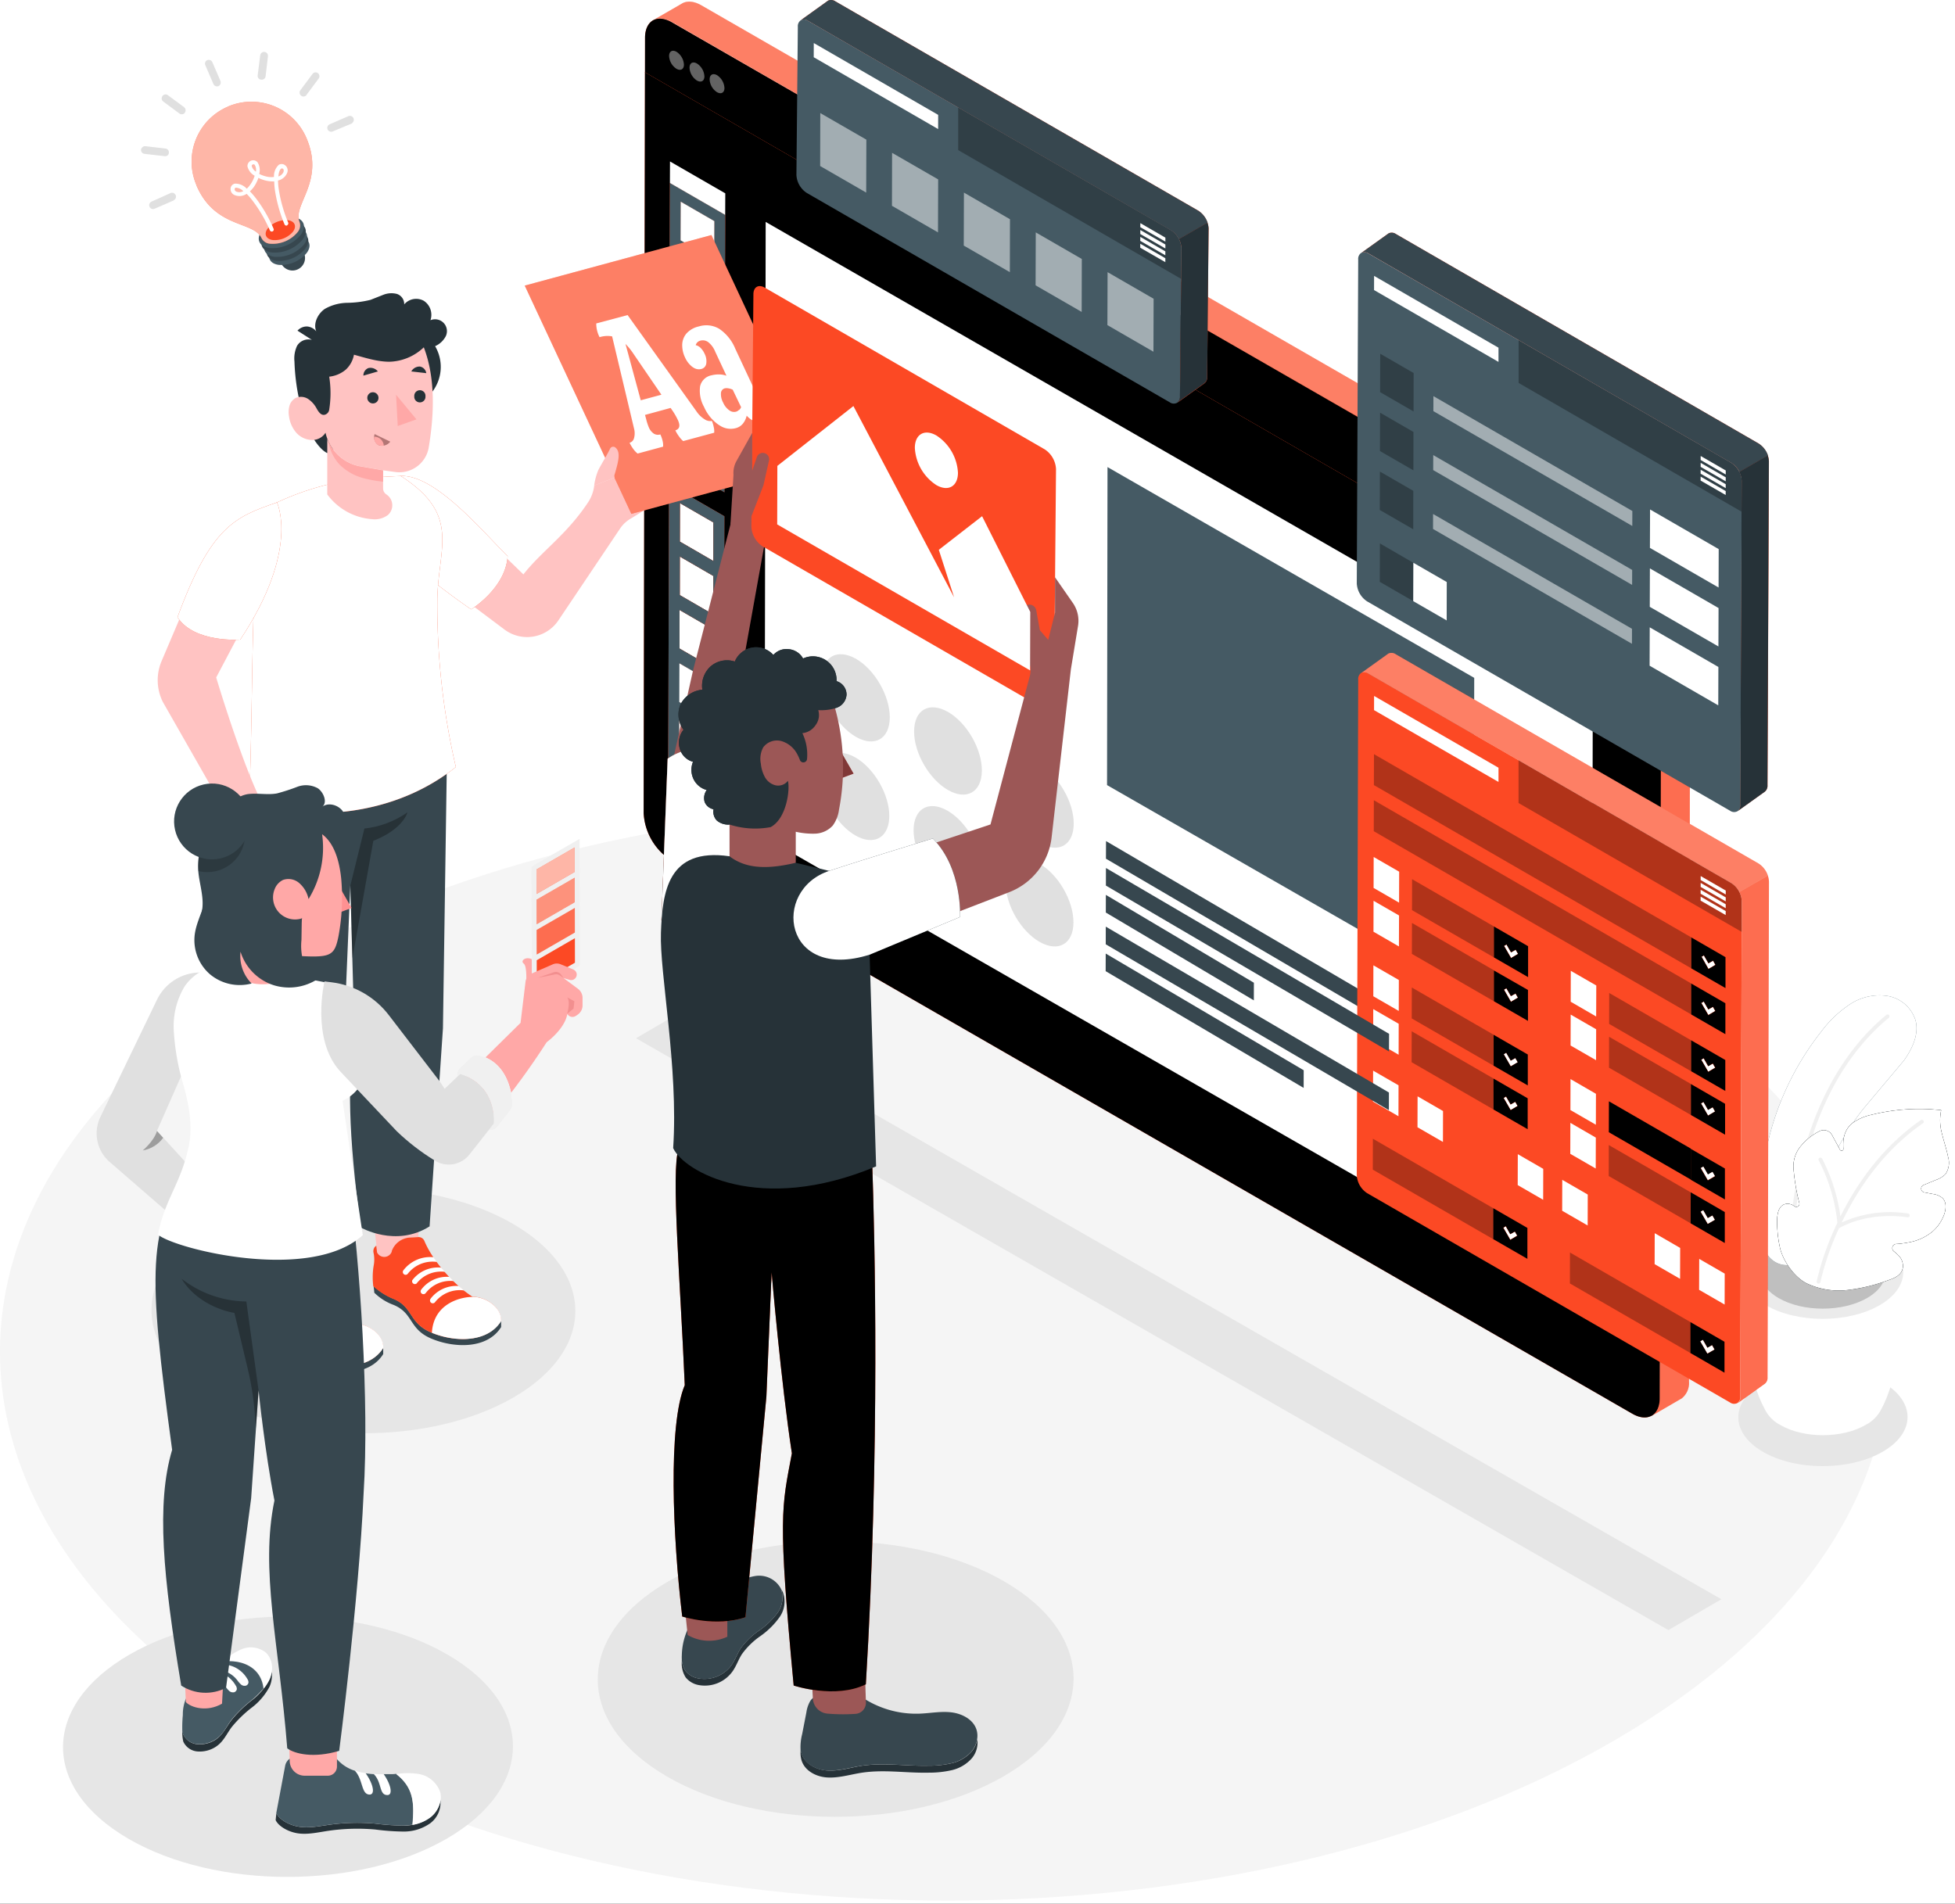 <svg xmlns="http://www.w3.org/2000/svg" xmlns:xlink="http://www.w3.org/1999/xlink" width="191" height="186" fill="none" xmlns:v="https://vecta.io/nano"><style><![CDATA[.B{fill:#fff}.C{fill:#fc4924}.D{opacity:.3}.E{fill:#000}.F{fill:#37474f}.G{opacity:.4}.H{fill:#455a64}.I{fill:#263238}.J{opacity:.2}.K{opacity:.5}.L{fill:#ffa8a7}.M{fill:#ffc3c2}.N{fill:#e0e0e0}.O{fill:#9c5756}.P{fill:#f0f0f0}]]></style><path fill="#373737" d="M0 0h191v186H0z"/><g clip-path="url(#A)"><path d="M-468-1184H972v3851H-468z" class="B"/><path d="M157.323 94.449c-36.155-20.857-94.586-20.857-130.504 0s-35.734 54.722.409 75.595 94.586 20.877 130.508 0 35.743-54.718-.413-75.595z" fill="#f5f5f5"/><g fill="#e6e6e6"><path d="M172.27 135.078c3.239-1.868 8.473-1.868 11.692 0s3.202 4.908-.037 6.773-8.473 1.869-11.692 0-3.202-4.908.037-6.773zm-159.625 26.59c8.588-4.968 22.517-4.968 31.08 0s8.506 13.026-.098 17.994-22.517 4.969-31.08 0-8.51-13.025.098-17.994zm37.451-42.101c-8.109-4.687-21.22-4.687-29.281 0s-8.015 12.268.098 16.959 21.22 4.683 29.281 0 8.015-12.26-.098-16.959zm15.165 34.961c9.107-5.255 23.825-5.255 32.872 0s8.997 13.786-.106 19.045-23.826 5.255-32.872 0-9.001-13.79.106-19.045zm-3.124-53.086L163 159.272l5.174-3.014L67.285 98.441l-5.149 3.001z"/></g><path d="M29.71 24.74c.092.224.115.47.067.708s-.165.455-.337.626-.39.287-.627.334a1.23 1.23 0 0 1-.707-.07c-.224-.093-.415-.249-.55-.45s-.207-.438-.208-.68.07-.479.204-.681.324-.36.547-.454a1.23 1.23 0 0 1 .469-.098c.161-.002.322.029.471.089a1.23 1.23 0 0 1 .401.263c.115.113.207.248.27.396v.016z" class="F"/><path d="M27.244 25.881c-.932-.115-1.227-.818-.663-1.57a3.25 3.25 0 0 1 2.711-1.145c.932.114 1.227.818.663 1.562a3.27 3.27 0 0 1-1.219.899c-.471.2-.982.287-1.493.254z" class="H"/><path d="M27.032 25.492c-.961-.123-1.268-.843-.687-1.636a3.37 3.37 0 0 1 2.797-1.19c.961.123 1.268.843.679 1.636a3.33 3.33 0 0 1-2.789 1.19z" class="F"/><path d="M26.814 25.091c-.99-.123-1.305-.863-.691-1.636.347-.415.787-.742 1.285-.956s1.038-.306 1.578-.271c.99.119 1.309.863.712 1.66-.352.413-.797.737-1.298.945s-1.044.297-1.585.257z" class="H"/><path d="M26.578 24.67c-1.018-.123-1.341-.892-.724-1.709.362-.431.82-.771 1.339-.991a3.56 3.56 0 0 1 1.643-.273c1.018.127 1.346.892.724 1.713a3.56 3.56 0 0 1-1.339.988c-.518.219-1.081.312-1.642.271z" class="F"/><path d="M26.348 24.237c-1.059-.139-1.374-.908-.744-1.75.37-.436.837-.779 1.364-1.001s1.099-.316 1.67-.275c1.039.123 1.374.908.74 1.746a3.62 3.62 0 0 1-3.03 1.28z" class="H"/><use xlink:href="#B" class="C"/><g opacity=".6" class="B"><use xlink:href="#B"/></g><path d="M26.651 23.455c-.667-.094-.9-.589-.499-1.125.242-.282.548-.503.892-.645a2.37 2.37 0 0 1 1.087-.172c.667.094.892.593.483 1.137-.241.278-.545.496-.886.636s-.71.198-1.077.169z" class="C"/><path d="M28.054 22.028c-.047.02-.099.02-.146.002s-.086-.054-.107-.1c-.435-1.038-.745-2.124-.924-3.235-.051-.321-.08-.645-.086-.969-.19.007-.381-.003-.569-.033a3.41 3.41 0 0 1-.977-.311 3.55 3.55 0 0 1-.458.904 3.08 3.08 0 0 1-.372.409 8.4 8.4 0 0 1 .634.74c.675.903 1.239 1.883 1.681 2.92.01.024.015.05.015.076s-.006.052-.016.076-.025.046-.044.064-.041.032-.065.042c-.049.018-.104.016-.152-.006s-.086-.06-.106-.109c-.432-1.002-.981-1.949-1.636-2.822-.191-.261-.402-.507-.63-.736a1.25 1.25 0 0 1-.559.207c-.2.023-.403-.003-.591-.076-.143-.051-.263-.152-.338-.284s-.1-.287-.071-.436a.53.53 0 0 1 .409-.409c.218-.007.435.034.635.12s.38.213.526.375a2.13 2.13 0 0 0 .335-.384 3.05 3.05 0 0 0 .438-.879 1.45 1.45 0 0 1-.703-.912.56.56 0 0 1 .343-.558.56.56 0 0 1 .638.149c.105.168.175.356.203.553s.017.397-.036.588c.293.148.608.248.932.299.17.018.341.018.511 0a1.52 1.52 0 0 1 .099-.638c.078-.203.2-.387.355-.539a.53.53 0 0 1 .589 0 .63.63 0 0 1 .241.785 1.25 1.25 0 0 1-.891.736c.008.323.038.646.09.965a13.9 13.9 0 0 0 .9 3.137c.021.048.023.103.004.153s-.055.09-.103.113v.024zm-5.05-3.68c-.02.011-.038.026-.051.046s-.021.041-.023.065c-.037.16.123.249.172.27a.78.78 0 0 0 .667-.057 1.12 1.12 0 0 0-.736-.335l-.029.012zm4.196-1.108c.111-.034.213-.092.299-.169a.82.82 0 0 0 .204-.277c0-.049.07-.225-.074-.311-.022-.017-.049-.027-.078-.027s-.055.009-.078.027c-.123.066-.241.315-.274.757zm-2.507-1.166c-.034.009-.063.03-.081.06s-.024.066-.017.1c.066.224.211.416.409.54a.98.98 0 0 0-.114-.658.14.14 0 0 0-.184-.045l-.012.004z" class="B"/><g class="N"><path d="M21.44 8.353c-.025.024-.054.044-.086.057a.38.38 0 0 1-.293.003c-.095-.038-.17-.111-.21-.204l-.789-1.832c-.042-.091-.046-.194-.011-.288s.105-.17.195-.211a.38.38 0 0 1 .294-.002c.095.038.17.112.209.206l.789 1.828c.029.075.035.157.018.236a.41.41 0 0 1-.116.206zm-3.451 2.736a.38.38 0 0 1-.462 0l-1.599-1.186a.38.38 0 0 1-.13-.248.39.39 0 0 1 .072-.271c.057-.078.142-.131.237-.15a.38.38 0 0 1 .275.051l1.599 1.186c.081.061.135.152.149.252a.39.39 0 0 1-.071.284.24.24 0 0 1-.07.082zm-1.615 4.089c-.04.032-.086.056-.135.07s-.101.018-.151.012l-1.975-.229a.38.38 0 0 1-.335-.409.41.41 0 0 1 .409-.339l1.979.229a.38.38 0 0 1 .335.409.37.37 0 0 1-.127.258zm.637 4.351c-.019.028-.044.052-.074.07l-1.828.793c-.045.021-.094.032-.143.034a.36.36 0 0 1-.145-.024c-.046-.018-.089-.044-.125-.078s-.065-.075-.085-.12a.38.38 0 0 1 .188-.503l1.82-.818c.086-.049.188-.063.284-.039s.179.084.232.168.071.185.051.282-.077.183-.158.239l-.016-.004zm17.435-7.532a.41.41 0 0 1-.074.069l-1.857.773a.38.38 0 0 1-.423-.072.38.38 0 0 1-.087-.42.38.38 0 0 1 .211-.207l1.828-.793a.41.41 0 0 1 .147-.027.38.38 0 0 1 .348.243.39.39 0 0 1 .016.234c-.019.078-.062.148-.122.2h.012zm-4.561-2.646c-.073.056-.165.083-.256.078a.38.38 0 0 1-.245-.109c-.066-.065-.106-.15-.114-.242s.018-.184.072-.258l1.19-1.595c.029-.04.065-.074.107-.1a.38.38 0 0 1 .283-.045c.048.011.093.033.133.062a.38.38 0 0 1 .082.528l-1.19 1.599c-.016.031-.036.058-.061.082zm-4.09-1.636a.41.41 0 0 1-.54-.061.41.41 0 0 1-.082-.282l.249-1.963c.006-.05.021-.098.045-.141s.057-.082.096-.113a.38.38 0 0 1 .535.061.38.38 0 0 1 .081.28l-.233 1.979c-.008.048-.025.095-.051.136a.37.37 0 0 1-.1.105z"/></g><path d="M170.259 124.319l7.839.229 7.844-.229c.335 5.296-.699 10.694-2.122 13.328-.335.678-.879 1.231-1.55 1.578-2.315 1.338-6.053 1.338-8.351 0-.686-.357-1.232-.933-1.554-1.636-1.423-2.633-2.446-8.007-2.106-13.27z" class="B"/><path d="M172.573 121.109c-3.075 1.775-3.092 4.649-.037 6.424s8.016 1.771 11.091 0 3.088-4.649.033-6.424-8.016-1.775-11.087 0z" fill="#ebebeb"/><use xlink:href="#C" class="N"/><g opacity=".15" class="E"><path d="M173.79 121.812c-2.397 1.386-2.413 3.628-.029 5.014s6.253 1.382 8.649 0 2.413-3.628.029-5.014-6.253-1.382-8.649 0z"/></g><use xlink:href="#D" class="H"/><use xlink:href="#D" class="B J"/><path d="M175.047 121.403c.041-.008.079-.03.106-.062s.044-.072.046-.114c.151-3.431 1.263-15.131 9.332-21.776.037-.032.061-.077.065-.126s-.01-.098-.041-.136c-.015-.019-.034-.035-.056-.046a.18.18 0 0 0-.069-.021c-.025-.002-.049 0-.073.008s-.045.019-.063.035c-8.179 6.74-9.316 18.579-9.468 22.047-.001.024.003.049.012.072s.021.044.038.062.037.032.059.042.047.016.071.016h.041z" class="P"/><use xlink:href="#E" class="H"/><use xlink:href="#E" class="E J"/><use xlink:href="#E" class="B J"/><path d="M177.486 125.198a27.3 27.3 0 0 1 1.832-5.316c0-.027.006-.053.017-.077s.028-.045.049-.062l.126-.278c-.221-2.122-.839-4.183-1.819-6.077-.024-.044-.031-.095-.018-.143s.044-.089.087-.115.094-.03.141-.017a.19.19 0 0 1 .113.087c.917 1.766 1.523 3.678 1.791 5.651 1.55-3.108 4.028-6.747 7.848-9.406a.2.2 0 0 1 .066-.031c.025-.005.05-.006.074-.002s.048.013.069.027a.18.18 0 0 1 .052.051c.014.021.024.044.029.068a.18.18 0 0 1 .001.073c-.004.025-.014.048-.027.069s-.031.038-.052.052c-3.942 2.74-6.428 6.543-7.937 9.696 2.033-.917 4.289-1.222 6.494-.879.049.01.092.039.12.08s.039.092.031.141c-.007.036-.025.07-.051.096s-.06.044-.096.051h-.074c-.037 0-3.603-.654-6.686 1.072a27.08 27.08 0 0 0-1.816 5.259c-.007.036-.025.069-.051.096s-.06.044-.096.051c-.024.006-.05.006-.074 0-.047-.01-.089-.038-.116-.079s-.037-.09-.027-.138z" class="P"/><path d="M162.149 136.62l.135-75.741c-.047-.919-.312-1.815-.772-2.612a5.83 5.83 0 0 0-1.874-1.976L65.686 2.169c-.728-.409-1.39-.466-1.873-.196L66.593.366c.483-.307 1.17-.282 1.93.155l93.948 54.1c.772.502 1.415 1.179 1.876 1.976a5.84 5.84 0 0 1 .774 2.612l-.11 75.766a1.92 1.92 0 0 1-.708 1.657l-.147.085-2.744 1.599c.446-.282.736-.867.736-1.697z" class="C"/><g class="B"><path d="M66.593.354c.483-.307 1.17-.282 1.93.155l93.948 54.112a5.57 5.57 0 0 1 2.045 2.262l-2.843 1.636a5.53 5.53 0 0 0-2.024-2.257L65.686 2.169c-.728-.409-1.39-.466-1.873-.196L66.593.354z" class="D"/><path d="M165.121 59.21l-.11 75.766a1.92 1.92 0 0 1-.147.917c-.124.288-.316.542-.561.74l-.147.085-2.744 1.599c.47-.282.761-.867.765-1.697l.106-75.742a5.14 5.14 0 0 0-.621-2.331l2.842-1.636a5.19 5.19 0 0 1 .617 2.298z" class="J"/></g><use xlink:href="#F" class="C"/><use xlink:href="#F" class="E J"/><path d="M74.699 81.792l.106-60.108 80.805 46.457-.106 60.018-80.805-46.367z" class="B"/><path d="M108.156 76.709l.045-31.072 35.828 20.595-.049 31.035-35.824-20.558z" class="H"/><use xlink:href="#G" class="C"/><use xlink:href="#G" class="D E"/><g opacity=".39" class="B"><path d="M70.054 7.347c-.409-.229-.724-.045-.724.409a1.57 1.57 0 0 0 .72 1.251c.409.233.728.045.728-.409-.014-.251-.086-.495-.212-.712a1.6 1.6 0 0 0-.512-.539zm-1.963-1.141c-.409-.233-.724-.049-.724.409a1.58 1.58 0 0 0 .724 1.255c.409.229.728.045.728-.409a1.59 1.59 0 0 0-.728-1.255zm-1.996-1.145c-.409-.229-.724-.045-.724.409a1.57 1.57 0 0 0 .72 1.251c.409.233.728.049.728-.409a1.6 1.6 0 0 0-.724-1.251z"/></g><g class="B"><path d="M69.76 32.047l-.012 3.775.012-3.775zm-.017 5.227l-3.284-1.898 3.284 1.898-.008 3.775.008-3.775zM66.492 23.48l3.288 1.898-3.288-1.898zm1.387 2.249l1.897 1.096-.012 3.775.012-3.775-1.897-1.096z"/><path d="M66.481 28.702l3.284 1.897-3.284-1.897zm-.018 5.223l3.284 1.898-3.284-1.898zm1.301 31.693l1.897 1.096-.012 3.775.012-3.775-1.897-1.096z"/><path d="M66.475 30.154l3.284 1.893-.012 3.775-3.284-1.898.012-3.771zm3.26 10.894l-3.284-1.898.008-3.775 3.284 1.898-.008 3.775zm-3.33 13.324l3.284 1.898-.012 3.775-3.284-1.898.012-3.775zm3.26 10.89l-3.284-1.894.008-3.775 3.288 1.898-.012 3.771zM66.422 49.15l3.284 1.893-.012 3.775-3.284-1.898.012-3.771z"/></g><g class="C"><use xlink:href="#H"/><use xlink:href="#I"/></g><g class="H"><use xlink:href="#H"/><use xlink:href="#I"/></g><g class="B"><path d="M66.481 28.702l.008-3.775 1.39.802 1.898 1.096-.012 3.775-3.284-1.897zm-1.032-10.825l.008-2.102 5.402 3.116-.008 2.106-5.402-3.12zm1.043 5.603l.012-3.775 3.284 1.898-.008 3.775-3.288-1.898zm-.05 17.119l3.288 1.898-.012 3.775-3.284-1.898.008-3.775zm-.077 27.992l.012-3.775 1.386.802 1.898 1.096-.012 3.775-3.284-1.898zm3.281 3.345l-.008 3.775-3.284-1.898.008-3.775 3.284 1.898z"/></g><path d="M135.718 98.383l-.008 1.722-27.661-16.203.008-1.722 27.661 16.203z" class="F"/><g class="N"><path d="M85.917 81.856c1.291-.75 1.288-3.164-.007-5.393s-3.391-3.426-4.681-2.676-1.288 3.164.007 5.393 3.391 3.426 4.682 2.676zm-2.286-17.485c1.828 1.055 3.308 3.615 3.3 5.725s-1.493 2.949-3.321 1.893-3.308-3.615-3.3-5.725 1.472-2.932 3.321-1.894zm8.996 5.194c1.828 1.055 3.308 3.615 3.3 5.725s-1.493 2.949-3.321 1.894-3.308-3.615-3.3-5.725 1.472-2.949 3.321-1.894zm8.948 14.836c1.828 1.055 3.304 3.615 3.3 5.725s-1.493 2.949-3.325 1.893-3.304-3.615-3.3-5.725 1.493-2.949 3.325-1.893zm2.361-1.798c1.291-.75 1.288-3.164-.007-5.393s-3.391-3.426-4.682-2.676-1.288 3.164.007 5.393 3.391 3.426 4.682 2.676zm-9.025 4.449c1.291-.75 1.288-3.164-.007-5.392s-3.391-3.426-4.682-2.676-1.288 3.164.007 5.393 3.391 3.426 4.682 2.676z"/></g><path d="M171.813 43.335l-35.428-20.464c-.102-.075-.223-.121-.35-.133a.71.71 0 0 0-.369.063l-2.65 1.898c.114-.051.24-.071.365-.058a.72.72 0 0 1 .346.132l35.448 20.468a2.24 2.24 0 0 1 .99 1.734l-.139 31.649c.012.122-.008.244-.057.356s-.127.209-.225.282l2.682-1.922a.74.74 0 0 0 .258-.622l.139-31.649a2.23 2.23 0 0 0-.299-.987 2.24 2.24 0 0 0-.711-.747z" class="C"/><path d="M170.027 78.639l.139-31.665a2.23 2.23 0 0 0-1.01-1.75l-35.448-20.447a.72.72 0 0 0-.712-.074c-.105.072-.189.171-.242.287s-.074.244-.06.371l-.139 31.649a2.24 2.24 0 0 0 1.01 1.75l35.448 20.447a.69.69 0 0 0 .357.134c.13.01.26-.016.375-.077.096-.072.172-.167.222-.276a.71.71 0 0 0 .06-.349z" class="H"/><g class="D E"><path d="M138.078 47.96l-.008 3.754-3.267-1.885.012-3.754 3.263 1.885z"/></g><g class="D E"><path d="M138.078 54.986l-.008 3.75-3.267-1.885.012-3.754 3.263 1.889z"/></g><path d="M141.346 56.867l-.008 3.754-3.268-1.885.013-3.75 3.263 1.881z" class="B"/><g class="K B"><path d="M159.443 61.439l-.004 1.464-19.433-11.218.004-1.464 19.433 11.217z"/></g><g class="D E"><path d="M138.094 42.206l-.008 3.75-3.268-1.885.013-3.75 3.263 1.885z"/></g><g class="K B"><path d="M159.477 49.927l-.005 1.464-19.433-11.218.004-1.468 19.434 11.222z"/></g><g class="K B"><path d="M159.459 55.685l-.004 1.464-19.434-11.218.005-1.464 19.433 11.218z"/></g><g class="D E"><path d="M138.11 36.448l-.008 3.754-3.268-1.885.012-3.754 3.264 1.885z"/></g><g class="B"><path d="M167.914 53.652l-.012 3.754-6.707-3.873.013-3.754 6.706 3.873zm-.031 11.516l-.012 3.75-6.707-3.873.012-3.75 6.707 3.873zm.016-5.758l-.013 3.754-6.706-3.873.012-3.754 6.707 3.873z"/></g><g class="D E"><path d="M169.154 45.236c.293.191.536.447.712.749a2.23 2.23 0 0 1 .298.989v3.03l-21.797-12.587v-4.192l20.787 12.011z"/></g><g class="B"><path d="M146.4 33.974l-12.154-7.018-.004 1.386L146.4 35.36v-1.386zm19.752 10.579v.393l2.45 1.415v-.393l-2.45-1.415zm-.004 2.401l2.446 1.411.004-.385-2.45-1.415v.389zm.004-1.338l2.446 1.411.004-.388-2.45-1.415v.393zm-.004.667l2.45 1.411v-.384l-2.45-1.415v.389z"/></g><path d="M171.813 43.335l-35.428-20.464c-.102-.075-.223-.121-.35-.133a.71.71 0 0 0-.369.063l-2.65 1.898c.114-.051.24-.071.365-.058a.72.72 0 0 1 .346.132l35.448 20.468c.334.211.602.511.773.867l2.785-1.599a2.24 2.24 0 0 0-.92-1.174z" class="F"/><path d="M169.92 46.107c.147.272.228.575.238.883l-.139 31.649c.012.122-.008.244-.057.356s-.128.209-.226.282l2.683-1.922a.74.74 0 0 0 .258-.622l.139-31.649a1.75 1.75 0 0 0-.111-.577l-2.785 1.599z" class="I"/><path d="M117.068 20.585L81.62.137c-.103-.074-.224-.12-.35-.133s-.254.008-.37.06l-2.65 1.902a.72.72 0 0 1 .712.074l35.447 20.468a2.23 2.23 0 0 1 .715.754 2.24 2.24 0 0 1 .296.996l-.139 14.473a.72.72 0 0 1-.057.355.71.71 0 0 1-.222.283l2.683-1.922c.088-.076.156-.171.2-.279a.73.73 0 0 0 .054-.339l.139-14.477a2.25 2.25 0 0 0-.292-1.005 2.24 2.24 0 0 0-.718-.762z" class="C"/><path d="M115.281 38.713l.139-14.473a2.23 2.23 0 0 0-1.01-1.75L78.962 2.043a.72.72 0 0 0-.712-.074.71.71 0 0 0-.303.654L77.809 17.1c.019.351.12.692.296.996a2.23 2.23 0 0 0 .714.754l35.448 20.448c.105.077.229.124.359.134a.7.7 0 0 0 .377-.077.72.72 0 0 0 .223-.285.73.73 0 0 0 .055-.357z" class="H"/><g class="K B"><path d="M84.642 13.645l-.016 5.173-4.498-2.597.012-5.173 4.503 2.597z"/></g><g class="K B"><path d="M91.657 17.53l-.016 5.177-4.498-2.597.012-5.177 4.503 2.597z"/></g><g class="K B"><path d="M98.673 21.419l-.012 5.173-4.503-2.597.016-5.177 4.498 2.601z"/></g><g class="K B"><path d="M105.691 25.304l-.013 5.173-4.502-2.597.016-5.173 4.499 2.597z"/></g><g class="K B"><path d="M112.706 29.189l-.016 5.177-4.499-2.601.017-5.173 4.498 2.597z"/></g><g class="D E"><path d="M114.408 22.486a2.23 2.23 0 0 1 .715.754 2.24 2.24 0 0 1 .296.996v3.026L93.613 14.667v-4.192l20.795 12.011z"/></g><g class="B"><path d="M91.658 11.224L79.504 4.206 79.5 5.592l12.154 7.018.004-1.386zm19.752 10.579l-.004.393 2.45 1.411v-.389l-2.446-1.415zm-.008 2.401l2.45 1.411v-.384l-2.45-1.415v.389zm.004-1.337l2.45 1.411v-.389l-2.45-1.415v.393zm-.004.666l2.45 1.411v-.384l-2.446-1.415-.004.389z"/></g><path d="M117.068 20.585L81.62.137c-.103-.074-.224-.12-.35-.133s-.254.008-.37.06l-2.65 1.902a.72.72 0 0 1 .712.074l35.447 20.468c.334.211.602.511.773.867l2.802-1.615c-.162-.485-.485-.899-.916-1.174z" class="F"/><path d="M115.182 23.357c.146.272.227.575.237.883l-.139 14.473a.72.72 0 0 1-.056.355c-.049.112-.125.209-.222.283l2.683-1.922c.087-.076.156-.171.2-.279a.74.74 0 0 0 .053-.339l.139-14.477a1.75 1.75 0 0 0-.11-.577l-2.785 1.599z" class="I"/><g class="C"><path d="M171.814 84.377l-35.448-20.447c-.103-.074-.224-.12-.35-.133s-.254.008-.37.06l-2.65 1.902a.72.72 0 0 1 .366-.058c.124.013.244.058.346.132l35.448 20.468a2.24 2.24 0 0 1 1.01 1.75l-.139 48.428c.012.122-.008.244-.057.356s-.127.209-.226.282l2.683-1.922c.089-.076.159-.172.204-.28a.74.74 0 0 0 .054-.342l.139-48.428a2.25 2.25 0 0 0-.292-1.005 2.24 2.24 0 0 0-.718-.762z"/><path d="M170.027 136.461l.139-48.428a2.23 2.23 0 0 0-.296-.996c-.175-.304-.42-.563-.714-.754l-35.448-20.468a.72.72 0 0 0-.712-.074c-.104.072-.188.17-.241.286a.7.7 0 0 0-.061.369l-.139 48.432a2.24 2.24 0 0 0 .295.996c.176.304.421.563.715.755l35.448 20.447a.69.69 0 0 0 .357.134c.13.01.26-.016.375-.077.095-.071.171-.165.221-.274s.07-.228.061-.347z"/></g><g class="D E"><path d="M169.155 86.278a2.24 2.24 0 0 1 1.01 1.75v3.026l-21.806-12.592v-4.192l20.796 12.007z"/></g><g class="B"><path d="M136.651 100.031l-2.487-1.435-.008 3.022 2.487 1.436.008-3.023zm.014-4.277l-2.487-1.435-.008 3.022 2.486 1.435.009-3.022zm9.735-20.742l-12.154-7.013-.004 1.386 12.158 7.018v-1.39zm21.189 23.768l-.237-.409-.45.254-.446-.769-.241.131.687 1.186.687-.393zm-30.905-9.332l-2.49-1.435-.008 3.022 2.486 1.44.012-3.026zm.012-4.278l-2.491-1.435-.008 3.022 2.491 1.439.008-3.026z"/></g><g class="C"><path d="M134.223 78.189l-.008 3.026 31.015 17.904.008-3.022-31.015-17.908z"/><use xlink:href="#J"/><path d="M134.235 73.687l-.008 3.022 31.014 17.908.009-3.022-31.015-17.908z"/></g><path d="M167.601 94.277l-.238-.413-.449.254-.446-.773-.241.139.687 1.182.687-.388z" class="B"/><use xlink:href="#K" class="C"/><path d="M148.315 93.206l-.237-.413-.45.258-.445-.773-.242.135.687 1.186.687-.393z" class="B"/><g class="C"><use xlink:href="#L"/><path d="M137.939 93.202l8.004 4.621.008-3.022-8.003-4.621-.009 3.022zm8.024-2.679l-8.004-4.621-.008 3.026 8.003 4.617.009-3.022z"/></g><path d="M147.615 97.876l.687-.393-.238-.413-.449.254-.446-.769-.237.135.683 1.186z" class="B"/><g class="C"><use xlink:href="#M"/><use xlink:href="#N"/><use xlink:href="#O"/><use xlink:href="#P"/><path d="M157.176 111.879l-.008 3.026 8.003 4.621.008-3.026-8.003-4.621z"/><use xlink:href="#Q"/><path d="M157.205 101.299l-.008 3.022 8.003 4.621.013-3.022-8.008-4.621zm.012-4.277l-.008 3.022 8.003 4.621.008-3.022-8.003-4.621z"/></g><path d="M167.571 104.325l-.237-.413-.45.258-.445-.777-.242.139.687 1.186.687-.393z" class="B"/><use xlink:href="#R" class="C"/><g class="B"><path d="M153.443 102.154l2.491 1.435.008-3.022-2.49-1.435-.009 3.022zm2.511-5.864l-2.491-1.435-.008 3.022 2.487 1.44.012-3.026zm10.918 12.706l.687-.393-.237-.417-.45.258-.445-.773-.238.139.683 1.186z"/></g><g class="C"><path d="M137.924 99.508l8.003 4.621.008-3.022-8.003-4.621-.008 3.022z"/><use xlink:href="#S"/></g><g class="B"><path d="M147.599 104.182l.687-.392-.241-.413-.446.257-.446-.773-.241.135.687 1.186zm-.014 3.73l-.445-.777-.242.139.687 1.186.688-.393-.238-.417-.45.262z"/></g><use xlink:href="#T" class="C"/><path d="M140.973 111.576l.008-3.022-2.486-1.435-.009 3.022 2.487 1.435z" class="B"/><g class="C"><path d="M137.912 103.786l8.003 4.621.008-3.022-8.003-4.622-.008 3.023zm7.975 14.264l-11.758-6.789-.008 3.022 11.757 6.789.009-3.022z"/></g><path d="M147.301 120.692l.249.433.687-.392-.237-.414-.45.258-.445-.773-.242.135.438.753z" class="B"/><g class="C"><use xlink:href="#U"/><path d="M165.142 129.169l-11.757-6.788-.008 3.022 11.757 6.788.008-3.022z"/></g><g class="E"><path d="M134.223 78.189l-.008 3.026 31.015 17.904.008-3.022-31.015-17.908zm.012-4.502l-.008 3.022 31.014 17.908.009-3.022-31.015-17.908zm3.704 19.515l8.004 4.621.008-3.022-8.003-4.621-.009 3.022zm8.024-2.679l-8.004-4.621-.008 3.026 8.003 4.617.009-3.022zm11.213 21.356l-.008 3.026 8.003 4.621.008-3.026-8.003-4.621z" class="D"/><use xlink:href="#Q" class="D"/><path d="M157.205 101.299l-.008 3.022 8.003 4.621.013-3.022-8.008-4.621zm.012-4.277l-.008 3.022 8.003 4.621.008-3.022-8.003-4.621zm-19.293 2.486l8.003 4.621.008-3.022-8.003-4.621-.008 3.022zm-.012 4.278l8.003 4.621.008-3.022-8.003-4.622-.008 3.023zm7.975 14.264l-11.758-6.789-.008 3.022 11.757 6.789.009-3.022zm19.255 11.119l-11.757-6.788-.008 3.022 11.757 6.788.008-3.022z" class="D"/></g><use xlink:href="#V" class="C"/><g class="E"><use xlink:href="#J" class="G"/><use xlink:href="#K" class="G"/><use xlink:href="#L" class="G"/><use xlink:href="#M" class="G"/><use xlink:href="#N" class="G"/><use xlink:href="#O" class="G"/><use xlink:href="#P" class="G"/><use xlink:href="#R" class="G"/><use xlink:href="#S" class="G"/><use xlink:href="#T" class="G"/><use xlink:href="#U" class="G"/><use xlink:href="#V" class="G"/></g><g class="B"><path d="M167.495 131.852l-.237-.413-.45.258-.282-.495-.164-.283-.241.14.687 1.186.687-.393zm-14.081-19.114l2.486 1.435.009-3.022-2.487-1.44-.008 3.027zm.014-4.278l2.486 1.435.008-3.022-2.486-1.439-.008 3.026zm14.116 6.449l-.237-.413-.45.258-.446-.773-.241.135.683 1.186.691-.393zm-.012 4.274l-.241-.413-.446.257-.446-.773-.241.135.687 1.186.687-.392zm-30.897-13.14l-2.486-1.435-.012 3.022 2.49 1.435.008-3.022zm11.642 9.749l2.487 1.436.008-3.022-2.486-1.436-.009 3.022zm4.344 2.507l2.491 1.44.008-3.022-2.491-1.44-.008 3.022zm9.041 2.192l-.008 3.026 2.487 1.436.008-3.022-2.487-1.44zm4.336 5.533l2.495 1.44.008-3.022-2.491-1.44-.012 3.022zm.154-40.429v.393l2.45 1.411v-.388l-2.45-1.415zm-.004 2.401l2.446 1.411.004-.389-2.45-1.411v.388zm.004-1.337l2.446 1.411.004-.389-2.45-1.415v.393zm-.004.666l2.45 1.411v-.384l-2.45-1.415v.388z"/><path d="M171.814 84.377l-35.448-20.447c-.103-.074-.224-.12-.35-.133s-.254.008-.37.06l-2.65 1.902a.72.72 0 0 1 .366-.058c.124.013.244.058.346.132l35.448 20.468c.334.21.602.51.772.867l2.785-1.599c-.154-.488-.471-.909-.899-1.19z" class="D"/><path d="M169.92 87.149c.147.272.228.575.238.883l-.139 48.428c.012.121-.008.244-.057.356s-.128.209-.226.282l2.683-1.922c.089-.076.159-.172.204-.28a.74.74 0 0 0 .054-.342l.139-48.428a1.75 1.75 0 0 0-.111-.577l-2.785 1.599z" class="J"/></g><g class="F"><path d="M127.369 104.571l-.004 1.726-19.344-11.406.005-1.722 19.343 11.402zm-4.867-8.551l-.004 1.722-14.461-8.58.004-1.726 14.461 8.584zm13.193 10.726l-.004 1.722-27.662-16.203.004-1.726 27.662 16.206zm.015-5.733l-.008 1.722-27.657-16.207.004-1.718 27.661 16.203z"/></g><path d="M65.702 44.929s.29-1.227-.483-1.399c0 0 .667-1.407-.176-1.685s-1.906 2.536-3.141 3.681c-.225.254-1.669 1.558-1.861 1.137l-1.983.765c-.066.564-.257 1.106-.56 1.587-2.126 3.239-4.552 4.801-6.363 7.108l-1.758-1.705-3.345 4.65 3.272 2.454a3.68 3.68 0 0 0 2.81.672 3.68 3.68 0 0 0 2.429-1.563l6.044-8.997a3.16 3.16 0 0 1 1.002-.945c.961-.569 2.814-1.722 3.496-2.564.961-1.129 1.076-2.376.618-3.194z" class="M"/><use xlink:href="#W" class="C"/><use xlink:href="#W" class="B D"/><path d="M69.505 22.965l10.412 22.304-18.235 4.94-10.416-22.304 18.239-4.94z" class="C"/><g class="D B"><path d="M69.505 22.965l10.412 22.304-18.235 4.94-10.416-22.304 18.239-4.94z"/></g><g class="B"><path d="M74.993 39.613l.262.564a.82.82 0 0 1-.249.617 1.26 1.26 0 0 1-1.57.229 2.22 2.22 0 0 1-.487-.409 1.86 1.86 0 0 1-.356.761 1.31 1.31 0 0 1-.724.462 1.92 1.92 0 0 1-1.509-.237l-.192-.123c-.612-.44-1.093-1.038-1.39-1.73a3.22 3.22 0 0 1-.38-2 1.41 1.41 0 0 1 1.133-1.08 2.76 2.76 0 0 1 .736-.082c.241.002.48.045.707.127l-1.092-2.335c-.144-.373-.383-.702-.695-.953l-.061-.041c-.101-.062-.214-.103-.331-.12a.89.89 0 0 0-.352.018.62.62 0 0 0-.474.446.78.78 0 0 1 .258.098 1.01 1.01 0 0 1 .229.176 1.86 1.86 0 0 1 .372.544 1.59 1.59 0 0 1 .172.985.64.64 0 0 1-.164.336c-.087.093-.199.159-.323.188a.95.95 0 0 1-.376.016.97.97 0 0 1-.353-.13c-.045-.025-.09-.057-.135-.086a2.38 2.38 0 0 1-.724-.932 2.76 2.76 0 0 1-.274-1.227 1.76 1.76 0 0 1 .409-1.104 2.29 2.29 0 0 1 1.227-.699c.321-.099.659-.132.993-.095s.657.141.949.308l.066.041a4.32 4.32 0 0 1 1.542 1.93l2.176 4.658a1.67 1.67 0 0 0 .618.769c.112.064.236.102.364.111zm-2.773.442a.72.72 0 0 0 .184-.274l-.818-1.705a1.56 1.56 0 0 0-.409-.131.93.93 0 0 0-.372 0 .5.5 0 0 0-.368.45 1.69 1.69 0 0 0 .213.941 1.82 1.82 0 0 0 .564.728c.035.027.072.052.11.074a.75.75 0 0 0 .572.09c.111-.029.212-.088.29-.172m-2.459 1.659c.047.184.063.375.049.564l-3.03.818a2.32 2.32 0 0 1-.409-.458c-.139-.184-.258-.383-.356-.593.409-.119.507-.454.241-1.018a6.58 6.58 0 0 0-.462-.818l-.241-.352-2.503.683.106.384c.065.279.152.553.262.818a1.37 1.37 0 0 0 .511.638.79.79 0 0 0 .302.097.78.78 0 0 0 .316-.031 2.98 2.98 0 0 1 .221.63c.047.184.063.375.049.564l-2.49.675a2.22 2.22 0 0 1-.429-.458c-.138-.187-.257-.387-.356-.597a.62.62 0 0 0 .434-.446 1.79 1.79 0 0 0 0-.953l-2.139-8.997a2.65 2.65 0 0 0-1.227.078 2.9 2.9 0 0 1-.323-1.341l3.063-.818 6.727 9.406a2.6 2.6 0 0 0 .789.773.95.95 0 0 0 .343.154.97.97 0 0 0 .376.01c.079.19.138.387.176.589zm-7.124-2.605l2.016-.544-2.83-4.143a6.26 6.26 0 0 0-.679-.818l1.493 5.517"/></g><path d="M40.882 117.776v3.096l-.818.045a2 2 0 0 0-1.086.393c-.316.235-.555.557-.689.927v.054a.78.78 0 0 1-.387.432c-.18.089-.387.105-.578.046-.102-.032-.197-.085-.278-.155s-.146-.157-.192-.254l-.409-3.574 4.437-1.01z" class="M"/><path d="M42.097 130.171c2.167.928 5.484 1.108 6.862-1.104v.597c-1.378 2.212-4.695 2.045-6.862 1.108s-1.693-2.453-3.636-3.271c-.712-.258-1.359-.667-1.898-1.199 0-.175-.037-.409-.066-.65a6.53 6.53 0 0 0 1.963 1.247c1.943.835 1.468 2.348 3.636 3.272z" class="F"/><path d="M36.499 123.706a3.17 3.17 0 0 0 0-1.28.68.68 0 0 1-.013-.293c.017-.098.055-.191.111-.272l.164-.159.078.658c.065.14.171.256.303.336s.285.118.438.11a.77.77 0 0 0 .425-.152.78.78 0 0 0 .269-.363v-.054c.134-.37.373-.692.689-.927a2 2 0 0 1 1.086-.393l.818-.045a.6.6 0 0 1 .355.092.61.61 0 0 1 .238.28c.867 2.085 3.038 4.404 4.715 5.463 1.227-.028 2.756.994 2.756 2.237v.123c-1.378 2.212-4.695 2.045-6.862 1.104s-1.693-2.454-3.636-3.251a6.55 6.55 0 0 1-1.963-1.247c-.084-.654-.074-1.316.029-1.967z" class="C"/><g class="B"><path d="M40.69 125.415c-.049.034-.107.051-.166.049s-.116-.024-.162-.061-.079-.089-.093-.146-.01-.119.013-.173a3.15 3.15 0 0 1 1.255-.984 3.14 3.14 0 0 1 1.575-.243l.356.409a3.03 3.03 0 0 0-2.777 1.149zm-.854-.957c-.022.028-.05.051-.081.068s-.066.028-.101.031-.071 0-.105-.011-.066-.028-.093-.051c-.056-.045-.092-.11-.1-.181s.011-.143.055-.199a3.31 3.31 0 0 1 1.31-1.023 3.3 3.3 0 0 1 1.642-.253l.323.462a3.06 3.06 0 0 0-2.85 1.157z"/><path d="M41.582 126.352c-.047.054-.113.089-.185.096s-.143-.015-.2-.06-.092-.11-.1-.181.011-.142.055-.199a3.13 3.13 0 0 1 1.218-.978 3.12 3.12 0 0 1 1.539-.269l.409.409c-.519-.056-1.044.023-1.523.23a3.03 3.03 0 0 0-1.212.952zm4.621.368c1.227-.029 2.756.993 2.756 2.236v.123c-1.358 2.18-4.597 2.045-6.764 1.145.168-2.989 3.026-3.529 4.008-3.504z"/><path d="M42.495 127.243c-.046.056-.113.091-.185.098s-.144-.015-.2-.061a.28.28 0 0 1-.045-.381c.319-.423.739-.759 1.222-.977s1.014-.311 1.542-.27l.515.434a3.06 3.06 0 0 0-2.85 1.157z"/></g><path d="M29.363 120.409v3.1l-.818.045a2.01 2.01 0 0 0-1.085.392c-.315.234-.555.556-.689.925v.053c-.068.189-.206.345-.386.434a.78.78 0 0 1-.579.045c-.102-.032-.197-.085-.278-.155a.78.78 0 0 1-.192-.254l-.409-3.574 4.437-1.011z" class="M"/><path d="M30.577 132.809c2.163.924 5.484 1.104 6.862-1.108v.601c-1.378 2.212-4.699 2.044-6.862 1.104s-1.693-2.454-3.636-3.272a5.26 5.26 0 0 1-1.898-1.194c0-.176-.037-.409-.065-.654a6.59 6.59 0 0 0 1.963 1.251c1.942.834 1.48 2.344 3.636 3.272z" class="F"/><path d="M24.98 126.339c.087-.421.087-.855 0-1.276-.026-.096-.031-.197-.014-.295s.055-.191.112-.273l.159-.16.082.663a.78.78 0 0 0 .742.437c.153-.007.3-.06.424-.151a.78.78 0 0 0 .27-.36v-.053c.134-.369.374-.691.689-.925a2.01 2.01 0 0 1 1.085-.392l.818-.045a.6.6 0 0 1 .593.372c.867 2.086 3.038 4.401 4.715 5.464 1.227-.029 2.756.99 2.756 2.233v.123c-1.378 2.212-4.699 2.044-6.862 1.108s-1.693-2.454-3.636-3.251c-.723-.298-1.388-.722-1.963-1.252a6.95 6.95 0 0 1 .029-1.967z" class="C"/><g class="B"><path d="M29.175 128.053c-.047.054-.114.087-.186.094s-.143-.016-.199-.062c-.028-.021-.051-.048-.069-.079a.26.26 0 0 1-.033-.099c-.004-.035-.001-.071.008-.105a.27.27 0 0 1 .048-.093 3.13 3.13 0 0 1 1.253-.986c.496-.215 1.039-.298 1.577-.241l.356.409a3.04 3.04 0 0 0-1.531.217 3.03 3.03 0 0 0-1.225.945zm-.859-.957c-.049.037-.11.057-.172.055s-.122-.024-.169-.064-.08-.095-.092-.156a.27.27 0 0 1 .025-.179 3.31 3.31 0 0 1 1.306-1.009 3.3 3.3 0 0 1 1.631-.25l.323.462a3.05 3.05 0 0 0-2.85 1.141zm1.743 1.893c-.047.054-.114.088-.186.094a.28.28 0 0 1-.199-.061c-.056-.045-.091-.11-.1-.181s.011-.143.055-.199a3.13 3.13 0 0 1 1.218-.979 3.14 3.14 0 0 1 1.539-.269l.409.43c-.518-.06-1.042.017-1.522.221a3.01 3.01 0 0 0-1.214.944zm4.625.356c1.227-.029 2.756.99 2.756 2.233v.123c-1.358 2.179-4.597 2.044-6.764 1.145.168-2.978 3.026-3.513 4.008-3.501z"/><path d="M30.974 129.881c-.049.037-.11.057-.172.055s-.122-.024-.169-.064-.08-.095-.092-.156-.004-.124.025-.179c.318-.425.738-.762 1.221-.981s1.014-.312 1.543-.27l.515.437a3.07 3.07 0 0 0-1.593.189c-.505.204-.946.538-1.278.969z"/></g><path d="M43.684 72.812l-.409 27.657-1.305 19.356c-3.304 2.089-6.719.11-6.719.11-1.251-9.173-1.3-14.841-.617-18.656l-.409-14.767-.642 15.263-3.116 19.56c-3.39 2.2-7.075-.066-7.075-.066 0-7.03-.72-15.384 1.227-20.447-1.37-15.671.941-27.711.941-27.711l18.125-.299z" class="F"/><path d="M35.602 80.954l-1.37 5.558.196 7.132 2.045-11.492c2.948-1.153 3.333-2.777 3.333-2.777-1.247.871-2.692 1.414-4.204 1.579z" class="D E"/><use xlink:href="#X" class="C"/><use xlink:href="#X" opacity=".6" class="B"/><path d="M41.401 39.09c.808-.582 1.369-1.445 1.574-2.419s.039-1.99-.466-2.848a2.15 2.15 0 0 0 1.051-.99 1.16 1.16 0 0 0 .087-.678c-.04-.23-.148-.442-.311-.609s-.372-.281-.601-.327-.466-.022-.68.069c.118-.343.117-.716 0-1.06s-.346-.638-.65-.837c-.31-.172-.671-.231-1.02-.167s-.665.247-.894.518a1.04 1.04 0 0 0-.712-1.022 2.14 2.14 0 0 0-1.325.082l-1.255.495c-.74.183-1.499.28-2.261.29s-1.513.207-2.18.581c-.638.409-1.202 1.378-.859 2.212a1.26 1.26 0 0 0-.908-.482c-.175-.002-.348.034-.508.104a1.23 1.23 0 0 0-.42.305l1.411.904a1.29 1.29 0 0 0-1.452.581c-.222.477-.31 1.006-.254 1.53.063 1.994.417 3.969 1.051 5.86.323.977 1.227 2.638 2.151 3.088l9.43-5.177z" class="I"/><g class="M"><path d="M41.407 33.933c-.905.871-2.102 1.374-3.358 1.411-1.182 0-2.327-.376-3.468-.687-.1.552-.374 1.058-.781 1.444a3.01 3.01 0 0 1-1.636.703c.168 1.066.168 2.152 0 3.218a.6.6 0 0 1-.409.495c-.384.114-.638-.278-.818-.597a2.57 2.57 0 0 0-.818-.928 1.29 1.29 0 0 0-1.202-.123 1.25 1.25 0 0 0-.634.773 2.31 2.31 0 0 0-.049 1.018 3.06 3.06 0 0 0 .662 1.558 2.1 2.1 0 0 0 1.48.765c.28.026.561-.027.813-.151s.465-.315.615-.552l.024.106a4.1 4.1 0 0 0 .155.495 4.26 4.26 0 0 0 3.112 2.666l2.343.409 1.227.168a2.91 2.91 0 0 0 3.218-2.384c.519-3.1.703-6.727-.478-9.807z"/><path d="M31.973 42.885v5.423a5.99 5.99 0 0 0 1.918 1.685c.753.417 1.587.667 2.445.732a2.14 2.14 0 0 0 1.566-.409c.146-.13.259-.292.332-.474a1.27 1.27 0 0 0-.089-1.123 1.27 1.27 0 0 0-.402-.415c-.097-.063-.176-.149-.231-.251s-.084-.215-.084-.33V45.96l-2.343-.409a4.26 4.26 0 0 1-3.112-2.666z"/></g><g class="L"><path d="M35.595 46.741a11.97 11.97 0 0 0 1.832.323v-1.1l-2.343-.409a4.25 4.25 0 0 1-3.006-2.429c.134.847.516 1.635 1.096 2.266.671.66 1.507 1.126 2.421 1.35zm3.1-8.175l1.992 2.409-1.828.646-.164-3.055z"/></g><g class="I"><path d="M35.885 38.869a.55.55 0 0 0 .934.393.55.55 0 0 0-.386-.937.54.54 0 0 0-.209.04c-.066.027-.127.067-.178.118s-.091.111-.119.177-.042.137-.042.209zm4.59-.147a.55.55 0 0 0 .027.224.53.53 0 0 0 .115.194.55.55 0 0 0 .183.131.54.54 0 0 0 .221.046.56.56 0 0 0 .221-.046.55.55 0 0 0 .183-.131.56.56 0 0 0 .115-.194.53.53 0 0 0 .027-.224.55.55 0 0 0-.027-.224.53.53 0 0 0-.115-.194.55.55 0 0 0-.624-.131c-.07.031-.132.075-.183.131a.56.56 0 0 0-.115.194.53.53 0 0 0-.027.224zm-.291-2.43l1.464.168a.78.78 0 0 0-.205-.42.77.77 0 0 0-.409-.226.93.93 0 0 0-.851.478zm-3.265 0l-1.415.409a.78.78 0 0 1 .128-.448.76.76 0 0 1 .362-.292c.17-.037.346-.026.51.033s.307.162.414.298z"/></g><path d="M36.602 42.414l1.525.74a1 1 0 0 1-1.157.331.91.91 0 0 1-.368-1.072z" class="L"/><path d="M36.602 42.414l1.525.74a1 1 0 0 1-1.157.331.91.91 0 0 1-.368-1.072z" class="D E"/><path d="M37.496 43.535a.93.93 0 0 1-.532-.049.82.82 0 0 1-.329-.346c-.073-.146-.101-.31-.079-.471.218-.002.431.072.601.209.097.082.177.182.235.295s.094.236.104.363z" class="L"/><path d="M22.672 80.443l-6.764-11.86a4.77 4.77 0 0 1-.119-3.995l3.762-8.85c.61-1.434 1.504-2.73 2.629-3.809a11.53 11.53 0 0 1 3.914-2.469l.949-.352c.54 5.316-1.063 7.864-5.922 17.086 0 0 2.56 8.588 4.56 12.424a14.44 14.44 0 0 1 4.278 3.1c.13.136.206.315.215.503s-.052.373-.17.52a.72.72 0 0 1-.896.192l-1.955-1.014a21.07 21.07 0 0 0 2.54 4.204c.116.15.175.335.166.524s-.085.368-.215.506a.78.78 0 0 1-.695.241l-2.118-.311c-.611-.093-1.191-.333-1.69-.699s-.901-.847-1.173-1.403c-.705-1.422-1.144-2.96-1.296-4.539z" class="M"/><use xlink:href="#Y" class="C"/><use xlink:href="#Y" class="B D"/><path d="M60.043 46.676a.57.57 0 0 1 .025-.38c.315-1.104.634-2.151.029-2.589a.34.34 0 0 0-.287-.044.34.34 0 0 0-.216.195c-.241.519-.818 1.448-1.137 2.065a5.98 5.98 0 0 0-.409 1.521l1.983-.765.012-.004z" class="M"/><path d="M51.466 96.33c-.094-.344.069-1.922-.311-2.192s.331-.838 1.022-.27-.712 2.462-.712 2.462z" class="L"/><path d="M51.924 84.675l.037 12.383 4.695-2.711-.033-12.383-4.699 2.711z" class="P"/><g class="C"><path d="M52.412 84.953l.008 2.396 3.726-2.151-.004-2.401-3.73 2.155zm.008 2.953l.008 2.4 3.725-2.151-.004-2.401-3.73 2.151zm.008 2.957l.008 2.401 3.726-2.151-.004-2.401-3.73 2.151z"/><path d="M52.436 93.824l.008 2.396 3.726-2.155-.004-2.397-3.73 2.155z"/></g><g opacity=".6" class="B"><path d="M52.41 84.953l.008 2.396 3.726-2.151-.004-2.401-3.73 2.155z"/></g><g class="G B"><path d="M52.418 87.906l.008 2.4 3.726-2.151-.004-2.401-3.73 2.151z"/></g><g class="J B"><path d="M52.428 90.863l.008 2.401 3.726-2.151-.004-2.401-3.73 2.151z"/></g><path d="M22.149 95.05l-6.813 15.442 3.472 3.804-1.227 5.193-6.866-5.958a3.7 3.7 0 0 1-.908-4.396l5.529-11.451c.392-.812 1.008-1.495 1.775-1.967s1.654-.715 2.556-.699l2.482.033z" class="N"/><path d="M13.949 112.406s1.088-.904 1.391-1.897l.601.662c-.477.657-1.192 1.1-1.992 1.235z" class="D E"/><path d="M26.999 177.164c.286.601 1.19 1.153 2.184 1.316s2-.049 2.993-.188c1.481-.207 2.98-.246 4.47-.114a23.58 23.58 0 0 0 2.785.196 4.4 4.4 0 0 0 2.613-.818 2.66 2.66 0 0 0 .982-1.668 2.51 2.51 0 0 1-.197 1.252c-.172.394-.442.737-.784.997-.763.541-1.678.827-2.613.818s-1.861-.079-2.785-.201c-1.489-.131-2.989-.093-4.47.115-.994.139-2.073.409-3.067.262s-1.914-.716-2.18-1.293l.069-.674z" class="I"/><g class="B"><path d="M37.852 175.385c-.818 0-.527-1.227-1.325-2.045l.973.02c.736 1.027.912 2.025.352 2.025zm-1.735-.053c-.818 0-.618-1.473-1.444-2.331.187.066.378.121.573.163l.495.09c.736 1.043.945 2.078.376 2.078z"/></g><path d="M27.861 172.522a1.11 1.11 0 0 1 .433-.679l4.499-.114c.481.606 1.134 1.054 1.873 1.284.818.859.605 2.331 1.444 2.331.569 0 .36-1.035-.376-2.078a8.36 8.36 0 0 0 .785.082c.818.818.491 2.045 1.325 2.045.56 0 .364-1.01-.352-2.045h.63c.192 0 .384 0 .577-.033 1.66 1.313 1.799 2.732 1.587 4.965-.285.052-.573.082-.863.09a23.58 23.58 0 0 1-2.785-.196c-1.489-.132-2.989-.093-4.47.114-.994.139-2.004.352-2.994.188s-1.898-.715-2.184-1.316l.871-4.638z" class="H"/><path d="M38.707 173.34c.748-.121 1.51-.121 2.257 0a2.69 2.69 0 0 1 1.26.608 2.7 2.7 0 0 1 .785 1.159c.064.259.075.529.033.793-.106.66-.456 1.255-.981 1.668-.514.386-1.115.639-1.75.737.196-2.254.057-3.673-1.603-4.965z" class="B"/><path d="M32.92 170.432v2.172c0 .237-.094.465-.262.633s-.396.262-.633.262h-2.257a1.46 1.46 0 0 1-1.02-.412c-.273-.265-.433-.626-.444-1.007l-.053-1.635 4.67-.013z" class="L"/><path d="M17.909 169.467c.124.265.315.494.555.662a1.67 1.67 0 0 0 .811.295 2.86 2.86 0 0 0 1.734-.409c.781-.495 1.084-1.276 1.636-1.983a12.19 12.19 0 0 1 1.885-1.841 6.2 6.2 0 0 0 1.799-2.089 2.7 2.7 0 0 0 .217-.765 2.72 2.72 0 0 1-.217 1.472c-.436.822-1.05 1.535-1.799 2.086-.694.544-1.327 1.162-1.885 1.844-.536.704-.818 1.485-1.636 1.98a2.87 2.87 0 0 1-1.734.409 1.67 1.67 0 0 1-1.366-.957c-.095-.402-.123-.817-.082-1.227a1.5 1.5 0 0 0 .082.523z" class="I"/><g class="B"><path d="M23.032 164.699a.57.57 0 0 1 .106.372.41.41 0 0 1-.089.171c-.043.049-.096.087-.157.111a.55.55 0 0 1-.27-.002c-.088-.023-.17-.067-.237-.129a2.9 2.9 0 0 1-.352-.409c-.301-.383-.701-.676-1.157-.846-.224-.081-.458-.132-.695-.152l.564-.515a2.81 2.81 0 0 1 1.324.413 2.8 2.8 0 0 1 .962.998v-.012z"/><path d="M22.91 162.908c.529.249.968.654 1.26 1.161.078.106.116.237.106.368a.38.38 0 0 1-.085.174c-.043.049-.098.087-.16.108-.09.025-.185.026-.275.003s-.173-.069-.24-.134c-.13-.125-.248-.262-.352-.409-.269-.345-.62-.618-1.022-.792a2.61 2.61 0 0 0-1.277-.205l.556-.508a2.83 2.83 0 0 1 1.489.234z"/><path d="M21.785 162.343c.513-.498 1.113-.899 1.771-1.182a2.35 2.35 0 0 1 1.274-.18c.433.059.842.238 1.179.516a2.11 2.11 0 0 1 .54 1.824c-.034.264-.107.522-.217.764-.145.32-.332.618-.556.888-.217-1.943-1.922-2.851-3.991-2.63z"/></g><path d="M17.863 167.561a4.01 4.01 0 0 1 .442-1.897l1.096-1.149.781-.712c.237.02.471.071.695.152.456.17.857.463 1.157.846.104.147.222.284.352.409.067.062.149.106.237.129a.56.56 0 0 0 .27.002.4.4 0 0 0 .157-.112c.043-.049.073-.107.088-.17a.57.57 0 0 0-.106-.372c-.232-.409-.563-.752-.963-.998s-.855-.389-1.323-.413l.127-.115a2.61 2.61 0 0 1 1.277.206c.402.174.753.446 1.022.792.104.147.222.284.352.409a.54.54 0 0 0 .236.132.55.55 0 0 0 .271-.001c.062-.022.117-.059.16-.109s.072-.109.085-.173c.009-.132-.028-.262-.106-.368-.291-.507-.731-.912-1.26-1.162-.463-.212-.974-.296-1.48-.241l.335-.303c2.069-.221 3.754.687 3.971 2.63-.37.438-.781.841-1.227 1.202-.693.543-1.325 1.161-1.885 1.84-.536.708-.818 1.489-1.636 1.984a2.87 2.87 0 0 1-1.734.409 1.67 1.67 0 0 1-1.366-.957 1.5 1.5 0 0 1-.082-.507 12.98 12.98 0 0 1 .057-1.383z" class="H"/><path d="M21.819 164.13l-.127 2.331c-1.472.847-3.018.385-3.533-.151l-.098-2.18h3.758z" class="L"/><path d="M18.698 114.112c.086-.116.162-.239.225-.368 4.666 2.44 10.073 3.055 15.168 1.725 1.076 7.999 2 21.54 1.431 30.475-.47 10.4-2.384 25.126-2.384 25.126-2.499.749-4.372.291-5.075-.249-.818-10.318-2.666-17.389-1.251-24.214-.941-4.769-1.55-10.76-1.55-10.76l-.724 10.539-2.454 18.525c-.685.353-1.451.518-2.22.48s-1.515-.281-2.16-.7c-1.775-10.592-2.454-17.773-.887-23.032-2.36-17.393-2.478-21.83 1.881-27.547z" class="F"/><path d="M24.21 133.766l-1.309-5.488c-1.525-.25-3.91-1.252-5.165-3.341a10.52 10.52 0 0 0 6.331 2.228l1.194 8.682-.258 3.71-.102-1.35c-.111-1.496-.343-2.982-.691-4.441z" class="D E"/><path d="M28.156 95.271l3.816.748 2.544 4.535c.634 1.161 1.288 2.4 1.227 3.721a3.79 3.79 0 0 1-.675 1.961c-.403.578-.96 1.032-1.607 1.311l1.984 13.135c-5.153 4.679-18.403 1.334-20.014-.053.691-3.509 2.208-4.907 3.002-8.588.634-2.948-.605-6.179-.818-7.148-.348-1.4-.563-2.829-.642-4.27-.07-1.458.284-2.905 1.018-4.167l.021-.037c.502-.753 1.213-1.344 2.045-1.701s1.75-.463 2.642-.307l5.459.859z" class="B"/><path d="M22.15 79.334a6.42 6.42 0 0 0-2.789 5.644c.082 1.264.548 2.507.409 3.762-.086.74-.376 1.489-.184 2.204.098.296.255.57.462.804s.459.424.741.558c.552.286 1.84.213 2.454.335 1.861 1.693 4.196 1.059 5.68-.45s3.881-7.185 3.881-7.185a7.77 7.77 0 0 0 1.174-3.701c.081-.744-.109-1.492-.536-2.106-.466-.577-1.39-.818-1.971-.364.552-.409.155-1.411-.409-1.808a2.39 2.39 0 0 0-2.016-.151c-.65.252-1.314.467-1.987.646-.904.164-1.836-.041-2.748.057s-2.069.842-2.159 1.754z" class="F"/><path d="M33.191 86.696l1.161 2.02-1.272.47.11-2.491z" fill="#ff9192"/><path d="M33.33 85.796c-.188-1.771-.708-3.439-1.861-4.286a9.55 9.55 0 0 1-1.325 6.335 2.81 2.81 0 0 0-.859-1.517c-.214-.203-.48-.344-.768-.406s-.589-.043-.867.055c-.379.185-.672.508-.818.904a2.15 2.15 0 0 0 .431 2.283 2.15 2.15 0 0 0 2.255.559c-.16.786-.546 1.509-1.111 2.08s-1.282.965-2.067 1.135c-1.033.209-2.105.107-3.079-.294l-.479 2.388c1.942 2.073 5.263.679 5.263.679l.438-2.347c3.82.229 4.179.164 4.597-1.943.34-1.854.424-3.746.25-5.623z" class="L"/><path d="M29.485 89.722l-.033 2.127c-.077.756-.002 1.519.221 2.245.117.362.336.682.632.922s.654.388 1.033.428a5.1 5.1 0 0 1-2.199.965c-.799.142-1.621.092-2.397-.147-.764-.244-1.457-.669-2.022-1.239s-.983-1.267-1.221-2.033a3.8 3.8 0 0 0 1.084 3.104 4.53 4.53 0 0 1-2.137.047c-.706-.155-1.364-.477-1.92-.938-.542-.466-.962-1.057-1.225-1.722s-.36-1.383-.284-2.094c.111-.994.56-1.91.871-2.863s.474-2.045.037-2.92c.903 1.092 1.894 2.11 2.961 3.043a8.18 8.18 0 0 0 3.558 1.943c.495.125 1.01.145 1.513.057.595-.137 1.131-.461 1.529-.924z" class="F"/><path d="M23.944 81.51a3.68 3.68 0 0 1-1.078 2.623 3.68 3.68 0 0 1-2.623 1.078 3.57 3.57 0 0 1-.867-.106v-.127a6.42 6.42 0 0 1 2.789-5.644 1.48 1.48 0 0 1 .343-.761 3.68 3.68 0 0 1 1.435 2.936z" class="E J"/><path d="M21.537 83.874c1.995-.455 3.244-2.441 2.789-4.436s-2.441-3.244-4.436-2.789-3.244 2.441-2.789 4.436 2.441 3.244 4.436 2.789z" class="F"/><path d="M53.408 101.831a74.66 74.66 0 0 1-8.179 10.51c-.326.332-.758.541-1.221.591s-.929-.065-1.318-.321c-4.155-2.74-7.59-7.386-7.59-7.386l4.499-3.096 3.897 5.067 7.361-7.255.487-4.028a.98.98 0 0 1 .589-.789l2.078-.904c.122-.052.254-.078.386-.078s.264.027.386.078l1.227.507a.53.53 0 0 1 .316.353.53.53 0 0 1-.091.465.53.53 0 0 1-.581.196l-.597-.176 1.407 1.047c.139.103.253.237.331.392s.119.326.119.499v.724c.001.183-.044.363-.131.525s-.212.299-.364.4l-.172.114a.57.57 0 0 1-.453.079.57.57 0 0 1-.212-.101c-.063-.048-.115-.109-.153-.178-.262 1.501-2.02 2.765-2.02 2.765z" class="L"/><g fill="#f28f8f"><path d="M55.058 95.545l-.376-.249a.61.61 0 0 0-.22-.091c-.079-.016-.16-.015-.238.001l-1.718.34 1.607-.552a.62.62 0 0 1 .377-.006c.123.037.232.112.31.214l.258.343zm.354 3.501c.159-.564.249-1.321 0-1.599l.703.384-.078.72-.626.495z"/></g><use xlink:href="#Z" class="B"/><use xlink:href="#Z" class="P"/><path d="M44.964 104.931l-.299.282-1.227 1.174-.438-.675-5.026-6.544c-.675-.877-1.518-1.612-2.48-2.16s-2.023-.9-3.122-1.034l-.671-.082s-1.345 5.652 1.542 8.796l5.521 5.844c1.122 1.076 2.356 2.029 3.68 2.842.539.35 1.189.484 1.823.378s1.204-.445 1.6-.95l2.38-3.022s.397-3.681-3.284-4.85z" class="N"/><path d="M73.55 49.939l1.476 1.37-2.544 14.158-1.57 9.23-5.402.63 2.208-9.86 4.184-16.321 1.648.793z" class="O"/><use xlink:href="#a" class="C"/><use xlink:href="#a" class="I"/><use xlink:href="#a" opacity=".1" class="B"/><path d="M74.719 28.105c-.609-.352-1.108-.065-1.112.638l-.2 22.729c.021.384.133.758.325 1.091s.461.616.783.827l27.347 15.785c.609.356 1.108.07 1.112-.634l.197-22.721c-.022-.384-.133-.758-.326-1.091a2.44 2.44 0 0 0-.783-.827L74.719 28.105z" class="C"/><path d="M90.897 82.512l5.873-1.959 3.865-14.596c.09-.428.052-.874-.111-1.28l-.409-1.018a4.18 4.18 0 0 1-.298-1.689l.074-2.229c.006-.177.081-.345.209-.469s.297-.193.474-.194a.68.68 0 0 1 .667.56l.352 1.939.817.941.663-2.654v-3.46l1.75 2.519c.448.652.627 1.452.499 2.233l-.699 4.241-1.881 16.411c-.136 1.188-.594 2.317-1.326 3.263s-1.709 1.673-2.825 2.103l-6.167 2.38-1.525-7.042z" class="O"/><path d="M78.313 171.328c.319 1.002 1.415 1.574 2.454 1.66s2.086-.212 3.12-.409c2.315-.409 4.548 0 6.858-.057.758.007 1.514-.076 2.253-.245a3.75 3.75 0 0 0 1.93-1.137 2.51 2.51 0 0 0 .552-1.207 2.39 2.39 0 0 1-.073 1.003 2.38 2.38 0 0 1-.479.883 3.75 3.75 0 0 1-1.93 1.137 9.93 9.93 0 0 1-2.253.245c-2.311.053-4.543-.364-6.858.057-1.035.188-2.069.483-3.12.409s-2.143-.654-2.454-1.656a2.61 2.61 0 0 1-.082-1.067c.015.13.043.259.082.384z" class="I"/><path d="M78.374 169.41l.409-2.102a3.05 3.05 0 0 1 .356-1.072c.093-.165.23-.302.395-.396a1.05 1.05 0 0 1 .542-.139c1.268-.168 3.051-.63 4.09.098a9.47 9.47 0 0 0 5.672 1.636c1.047-.037 2.098-.254 3.137-.123s2.127.703 2.433 1.705c.089.297.107.611.053.916a2.51 2.51 0 0 1-.552 1.207 3.75 3.75 0 0 1-1.93 1.137c-.739.169-1.495.252-2.253.245-2.311.053-4.544-.36-6.858.057-1.035.188-2.069.483-3.12.409s-2.143-.658-2.454-1.66c-.039-.127-.067-.257-.082-.389-.023-.515.032-1.03.163-1.529z" class="F"/><path d="M84.509 163.595l.09 2.74a1.09 1.09 0 0 1-.278.762c-.187.209-.448.337-.728.358a17.72 17.72 0 0 1-2.765-.024 1.56 1.56 0 0 1-1.411-1.452l-.111-2.024 5.202-.36z" class="O"/><path d="M66.613 162.135c.012.404.138.797.364 1.132a2.04 2.04 0 0 0 1.296.728 3.27 3.27 0 0 0 3.21-1.321c.344-.498.54-1.087.867-1.599a7.34 7.34 0 0 1 1.799-1.75c.696-.474 1.308-1.06 1.812-1.734a2.56 2.56 0 0 0 .348-2.319 1.72 1.72 0 0 1 .172.291c.151.404.2.84.143 1.268a2.64 2.64 0 0 1-.47 1.186 7.8 7.8 0 0 1-1.848 1.828 7.41 7.41 0 0 0-1.84 1.803c-.331.528-.532 1.133-.883 1.636-.361.513-.859.914-1.438 1.156s-1.215.314-1.833.21a2.13 2.13 0 0 1-1.321-.753 2.55 2.55 0 0 1-.38-1.574c-.004-.07 0-.127.004-.188z" class="I"/><path d="M67.444 158.695c.818-1.459 2.552-2.523 3.877-3.557a4.98 4.98 0 0 1 2.568-1.166 2.41 2.41 0 0 1 1.383.249c.426.218.777.559 1.009.978.012.025.022.051.029.078a2.56 2.56 0 0 1-.348 2.318c-.504.675-1.116 1.26-1.812 1.734a7.33 7.33 0 0 0-1.799 1.751c-.327.511-.523 1.1-.867 1.599-.357.499-.848.887-1.416 1.121a3.27 3.27 0 0 1-1.795.2 2.05 2.05 0 0 1-1.296-.728 2.14 2.14 0 0 1-.364-1.133c-.009-.136-.009-.273 0-.409.021-1.065.306-2.107.83-3.035z" class="F"/><path d="M71.059 157.428v2.49a4.18 4.18 0 0 1-3.877-.167l-.233-2.246 4.11-.077z" class="O"/><use xlink:href="#b" class="C"/><g class="E"><use xlink:href="#b" class="D"/><path d="M75.071 131.709l.409-9.901c-2.56 0-4.936-1.914-6.744-3.726 1.738 3.088 5.1 4.458 5.1 4.458l1.235 9.169z" class="D"/></g><g class="I"><path d="M85.593 113.964c-11.422 4.785-18.812.462-19.826-1.787.527-7.897-1.341-17.131-1.194-21.053s.622-8.343 6.707-7.459l6.47.634 3.272.797 3.938 8.179.634 20.688z"/><use xlink:href="#c"/><use xlink:href="#c"/></g><path d="M82.051 73.261l1.341 2.327-1.468.544.127-2.871z" fill="#f28f8f"/><path d="M82.051 73.261l1.341 2.327-1.468.544.127-2.871z" fill="#803837"/><g class="O"><path d="M81.585 69.205a21.71 21.71 0 0 1 .385 9.897 3.36 3.36 0 0 1-.614 1.566 2.45 2.45 0 0 1-1.701.785 7.51 7.51 0 0 1-1.91-.184v3.03c-2.302.54-4.666.757-6.47-.634v-3.1c1.297.415 2.677.5 4.016.25 1.587-.855 1.906-3.758 1.685-4.523-.141.183-.332.322-.549.398s-.453.089-.678.035c-.219-.058-.424-.16-.601-.301s-.324-.317-.429-.517a3.36 3.36 0 0 1-.385-1.288c-.113-.544-.031-1.11.233-1.599a1.67 1.67 0 0 1 1.799-.605 2.57 2.57 0 0 1 .885.481 2.58 2.58 0 0 1 .633.783 4.37 4.37 0 0 1 .266.581.36.36 0 0 0 .695-.09 4.81 4.81 0 0 0-.454-2.536 1.75 1.75 0 0 0 1.296-.793c.154-.206.257-.445.301-.698s.028-.513-.047-.758a4.95 4.95 0 0 0 1.644-.18zm-8.179-18.738l1.186-3.063.536-2.405c.033-.149.009-.304-.066-.437a.61.61 0 0 0-.343-.279.61.61 0 0 0-.777.385l-.45 1.304v-3.68l-1.538 2.752c-.229.414-.331.886-.294 1.358l-.299 4.85 2.045-.785z"/></g><use xlink:href="#d" class="I"/><g class="B"><use xlink:href="#d" opacity=".1"/><path d="M83.377 39.674l-7.431 5.848-.016 5.717 24.709 14.264.016-5.713-4.707-9.353-4.228 3.284 1.493 4.642-2.168-4.122-7.668-14.567zm8.112 2.879c-1.161-.671-2.106-.131-2.11 1.206.038.728.248 1.438.613 2.069s.874 1.169 1.485 1.566c1.161.671 2.11.131 2.114-1.206a4.64 4.64 0 0 0-.616-2.069 4.63 4.63 0 0 0-1.486-1.566z"/></g></g><defs><clipPath id="A"><path transform="translate(-468 -1184)" d="M0 0h1440v3851H0z" class="B"/></clipPath><path id="B" d="M22.291 10.41a5.84 5.84 0 0 0-3.112 7.647v.025c1.803 4.273 5.627 3.488 6.384 5.206.085.157.21.288.362.381s.327.143.505.146c.494.034.989-.049 1.446-.242a3.15 3.15 0 0 0 1.18-.87c.118-.131.2-.29.239-.462s.03-.351-.022-.52c-.736-1.722 2.491-3.93.675-8.208a5.84 5.84 0 0 0-3.183-3.143 5.84 5.84 0 0 0-4.473.031v.008z"/><path id="C" d="M173.788 121.812c-2.397 1.386-2.413 3.628-.029 5.014s6.253 1.382 8.649 0 2.413-3.628.029-5.014-6.253-1.382-8.649 0z"/><path id="D" d="M182.099 108.272l3.925-4.67c.798-1.137 1.465-2.528 1.129-3.873a3.46 3.46 0 0 0-2.744-2.417 5.25 5.25 0 0 0-3.68.818 11.25 11.25 0 0 0-2.785 2.65 27.67 27.67 0 0 0-5.828 19.76c.078.818.213 1.636.728 2.27.281.332.651.576 1.066.703s.859.131 1.277.013c2.135-.634 1.853-3.517 2.2-5.215a23.91 23.91 0 0 1 2.454-6.661c.653-1.19 1.409-2.32 2.258-3.378z"/><path id="E" d="M173.869 121.751c.246 1.345 1.403 3.014 2.622 3.631a7.36 7.36 0 0 0 3.962.667c1.375-.161 2.726-.485 4.025-.965.646-.217 1.365-.511 1.431-1.313.012-.209-.023-.419-.101-.613a1.43 1.43 0 0 0-.353-.512 4.66 4.66 0 0 0-.409-.36c-.071-.049-.124-.119-.152-.2a.4.4 0 0 1-.006-.251c.024-.083.074-.155.142-.208s.151-.082.237-.085a9.06 9.06 0 0 0 1.149-.143 4.99 4.99 0 0 0 2.405-1.088c.502-.443.884-1.006 1.112-1.636.196-.535.249-1.226-.16-1.615a1.76 1.76 0 0 0-.891-.388l-.859-.16c-.084-.01-.162-.049-.222-.109s-.098-.138-.108-.222.008-.169.051-.242.11-.128.189-.159l1.227-.503c.35-.115.667-.313.924-.577.159-.245.262-.521.302-.81s.017-.583-.069-.862c-.147-.765-.409-1.497-.589-2.254-.212-.749-.24-1.539-.081-2.302a19.39 19.39 0 0 0-6.813.454c-.671.139-1.305.418-1.861.818-.757.609-.957 1.517-.875 2.507.003.04-.009.08-.032.113s-.057.058-.096.069-.08.008-.117-.008-.068-.044-.087-.08l-.777-1.436a.92.92 0 0 0-1.226-.384 5.57 5.57 0 0 0-1.775 1.395 3.08 3.08 0 0 0-.761 2.277c.094 1.128.282 2.246.564 3.342a.3.3 0 0 1-.009.187c-.022.06-.063.111-.116.147a.31.31 0 0 1-.18.052c-.064-.002-.126-.024-.177-.063l-.037-.025a1.04 1.04 0 0 0-.732-.213c-.687.086-.863.782-.908 1.374-.033.924.047 1.848.237 2.753z"/><path id="F" d="M162.28 64.297l-.131 72.323c0 .818-.294 1.415-.764 1.697l-.041.025h-.021c-.478.249-1.124.204-1.84-.209L65.535 84.041a5.85 5.85 0 0 1-2.65-4.588l.127-72.417 99.269 57.261z"/><path id="G" d="M63.02 3.687c0-.818.294-1.411.765-1.693.482-.27 1.145-.225 1.873.196l93.981 54.08c.775.504 1.419 1.184 1.879 1.985a5.83 5.83 0 0 1 .767 2.624v3.439L63.016 7.065l.004-3.378z"/><path id="H" d="M65.289 74.423l5.402 3.116.078-27.097-5.402-3.12-.078 27.101zm1.1-14.829l3.272 1.898v3.775l-3.272-1.898v-3.775zm3.304-4.776l-3.272-1.898v-3.77l3.272 1.893v3.775zm0 5.226l-3.272-1.898v-3.775l3.272 1.898v3.775zm-.029 10.445l-3.272-1.898v-3.77l1.386.818 1.897 1.096v3.775l-.012-.02zm-3.296 3.325v-3.775l3.272 1.898v3.775l-3.272-1.898z"/><path id="I" d="M65.375 44.978l5.398 3.12.078-27.101-5.402-3.12-.074 27.101zm4.404-19.601l-3.272-1.898v-3.775l3.272 1.898v3.775zm0 5.222l-3.272-1.898v-3.775l1.39.818 1.898 1.096-.016 3.758zm0 5.222l-3.272-1.894v-3.775l3.272 1.894v3.775zm0 5.226l-3.272-1.898v-3.775l3.272 1.898v3.775zm0 5.222l-3.272-1.898v-3.775l3.272 1.898v3.775z"/><path id="J" d="M165.229 99.119l3.337 1.927v-3.023l-3.337-1.926v3.022zm1.226-1.264l.446.769.45-.254.237.409-.687.409-.687-1.186.241-.147z"/><path id="K" d="M165.24 94.617l3.337 1.926v-3.022l-3.337-1.926v3.022zm1.227-1.272l.446.773.45-.254.237.409-.687.409-.675-1.198.229-.139z"/><path id="L" d="M149.292 95.472v-3.022l-3.337-1.926v3.022l3.337 1.926zm-2.11-3.194l.446.773.45-.258.237.409-.687.409-.687-1.186.241-.147z"/><path id="M" d="M145.943 97.823l3.337 1.926v-3.022l-3.328-1.906v3.022l-.009-.021zm1.227-1.268l.446.769.45-.254.237.409-.687.409-.683-1.186.237-.147z"/><path id="N" d="M165.201 108.942l3.337 1.927v-3.022l-3.337-1.927v3.022zm.99-1.132l.237-.139.446.773.45-.258.237.409-.687.409-.683-1.186v-.008z"/><path id="O" d="M165.184 115.269l3.337 1.926v-3.022l-3.337-1.926v3.022zm1.226-1.268l.446.773.446-.258.241.409-.687.409-.687-1.186.241-.147z"/><path id="P" d="M165.172 119.526l3.337 1.926v-3.026l-3.329-1.93-.008 3.03zm1.227-1.272l.445.773.45-.257.238.409-.688.408-.687-1.181.242-.152z"/><path id="Q" d="M157.188 107.605l-.008 3.022 8.003 4.621.008-3.022-8.003-4.621z"/><path id="R" d="M165.221 101.643v3.022l3.337 1.926v-3.022l-3.337-1.926zm1.227 1.75l.445.777.45-.258.237.409-.687.409-.687-1.186.242-.151z"/><path id="S" d="M145.926 104.129l3.337 1.926v-3.022l-3.337-1.926v3.022zm1.227-1.268l.445.773.446-.257.241.409-.687.409-.687-1.186.242-.148z"/><path id="T" d="M145.914 108.407l3.337 1.926v-3.022l-3.337-1.926v3.022zm1.227-1.272l.446.777.45-.262.237.409-.687.409-.687-1.186.241-.147z"/><path id="U" d="M145.887 118.05v3.022l3.337 1.926v-3.022l-3.337-1.926zm1.227 1.754l.437.781.45-.257.237.409-.687.409-.249-.434-.438-.752.25-.156z"/><path id="V" d="M165.143 129.173v3.022l3.337 1.927v-3.023l-3.337-1.926zm1.226 1.751l.164.282.282.495.45-.262.237.409-.687.409-.687-1.186.241-.147z"/><path id="W" d="M39.141 46.504c3.349-.147 7.893 5.284 10.453 7.844-.196 3.133-3.566 5.19-3.566 5.19a72.72 72.72 0 0 1-6.887-5.386v-7.647z"/><path id="X" d="M26.852 49.187c4.793-2.249 8.388-2.511 12.305-2.679 5.864 3.775 3.68 6.919 3.57 11.962a69.74 69.74 0 0 0 1.808 16.473c-7.684 6.134-17.855 4.695-20.178 3.222.548-15.017-.11-27.919 2.495-28.978z"/><path id="Y" d="M27.057 49.093c-4.118 1.411-6.449 2.347-9.717 11.213 1.636 2.531 6.134 2.188 6.134 2.188 5.86-8.837 3.582-13.401 3.582-13.401z"/><path id="Z" d="M46.825 103.119a.91.91 0 0 0-.455.002.9.9 0 0 0-.396.223l-1.035.986c-.104.1-.183.224-.23.362s-.061.283-.04.427v.094l.299-.282c3.681 1.169 3.272 4.846 3.272 4.846l-.519.658c.161.028.326.012.478-.045s.287-.155.389-.282l1.284-1.636a.9.9 0 0 0 .196-.605c-.049-1.022-.446-4.049-3.243-4.748z"/><path id="a" d="M71.402 73.556c-3.722-1.382-6.175.573-6.175.573l-.609 15.81 6.65-3.803.135-12.579z"/><path id="b" d="M66.295 112.234c-.748 2.242.172 12.891.605 23.106-1.636 3.861-1.182 14.821-.249 22.603 0 0 3.272 1.063 6.179.069l2.045-21.551.511-12.146s.92 10.776 1.979 17.687c-.994 5.292-1.39 6.036.176 22.685 0 0 4.061 1.353 7.05-.115 1.39-22.873.879-43.721.613-51.217l-18.91-1.121z"/><path id="c" d="M71.281 80.565c-.227.019-.456-.007-.673-.077s-.418-.183-.591-.332a1.25 1.25 0 0 1-.303-1.084c-.191-.037-.37-.121-.521-.243s-.27-.281-.346-.46c-.06-.199-.073-.409-.039-.614s.117-.399.239-.567c-.277-.073-.535-.204-.756-.386s-.402-.408-.528-.665c-.129-.264-.201-.553-.211-.846s.043-.587.154-.859a1.84 1.84 0 0 1-1.292-1.284c-.096-.314-.112-.646-.049-.968s.205-.623.413-.877a2.49 2.49 0 0 1-.29-2.478 2.64 2.64 0 0 1 2.131-1.435 2.55 2.55 0 0 1 .119-1.249c.143-.4.383-.758.699-1.041.32-.272.704-.457 1.115-.538s.837-.055 1.236.076c.146-.353.379-.663.677-.901s.652-.397 1.028-.462a2.26 2.26 0 0 1 1.123.093c.361.125.683.34.938.624a1.72 1.72 0 0 1 1.525-.56c.286.028.561.126.801.284s.438.372.577.624a2.31 2.31 0 0 1 2.258.186 2.31 2.31 0 0 1 1.013 2.026 1.37 1.37 0 0 1 .977 1.345c-.025.309-.148.602-.351.836a1.45 1.45 0 0 1-.778.465c-.573 3.094-1.595 6.088-3.034 8.886-.642 1.227-1.427 2.511-2.671 3.161-1.333.707-3.443.307-4.592-.679z"/><path id="d" d="M81.017 85.088c3.64-1.206 10.117-3.161 10.117-3.161 2.908 2.932 2.662 7.668 2.662 7.668l-8.829 3.68c-8.424 2.662-9.651-6.302-3.951-8.187z"/></defs></svg>
